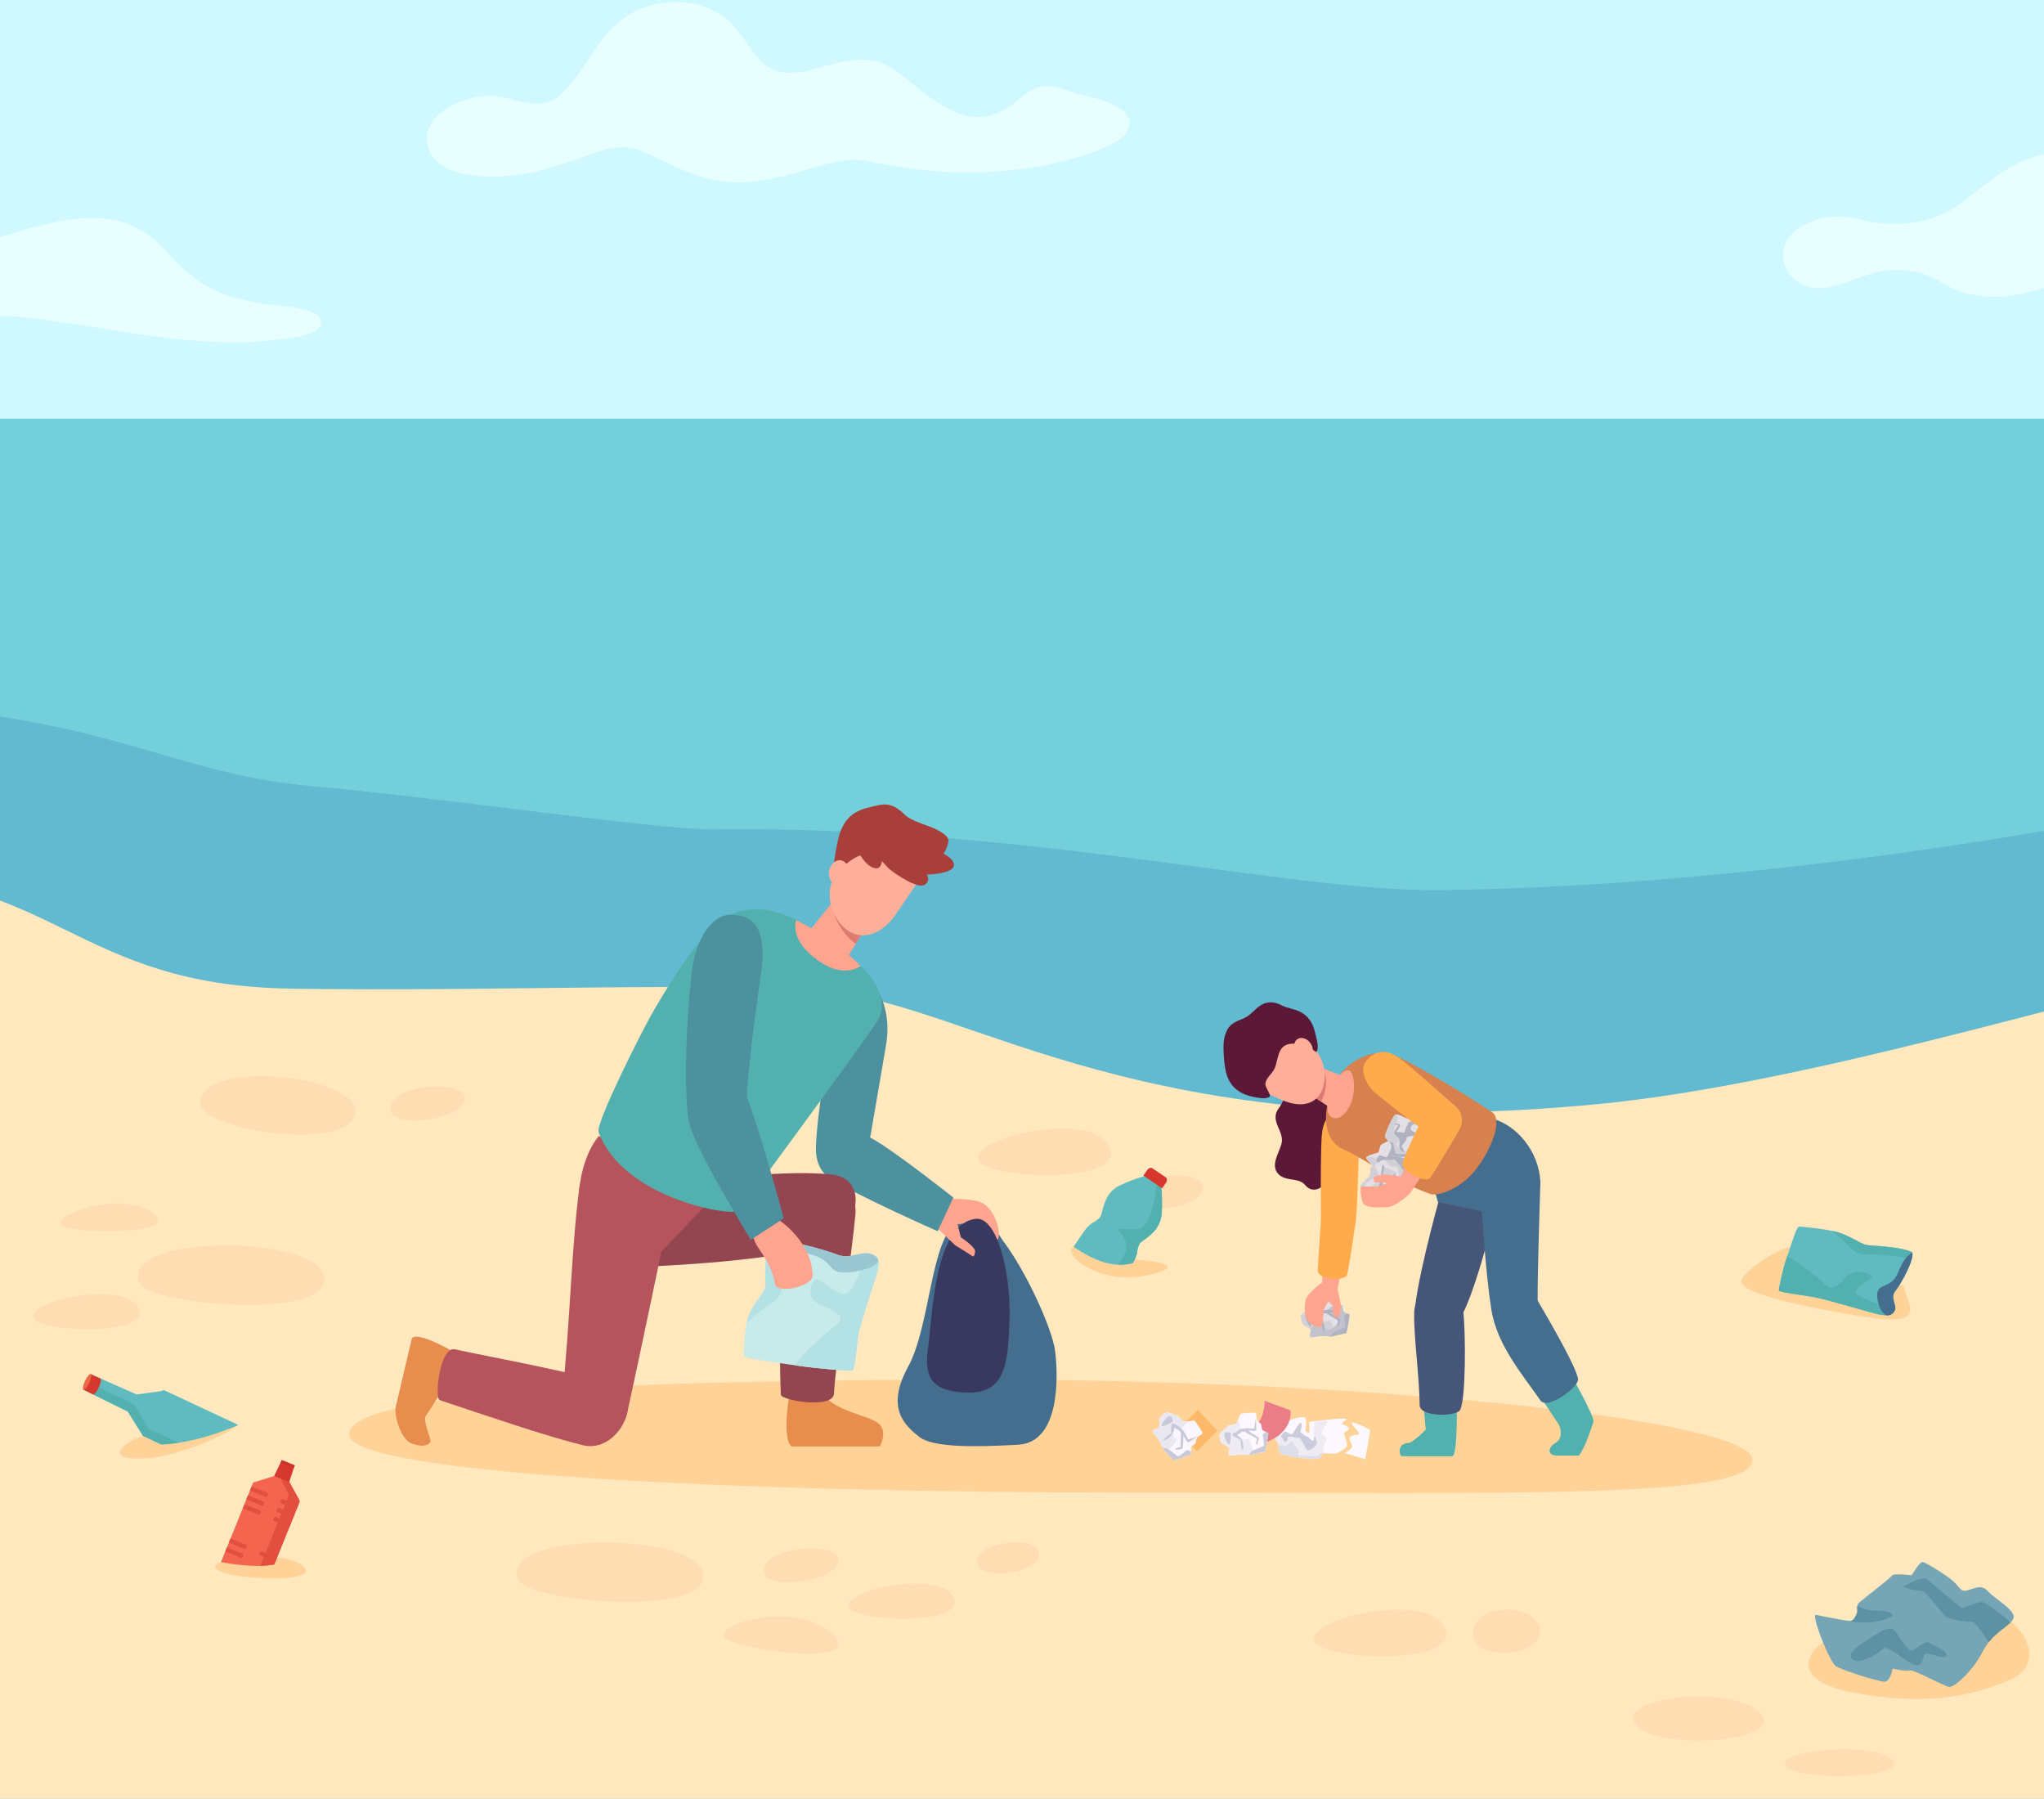 <svg id="_レイヤー_2" data-name="レイヤー 2" xmlns="http://www.w3.org/2000/svg" width="322.71" height="283.96"><defs><clipPath id="clippath"><path class="cls-15" d="M0 0h322.71v283.96H0z"/></clipPath><style>.cls-4{fill:#934550}.cls-6{fill:#b5545c}.cls-7{fill:#fdf8ff}.cls-8{fill:#d7382d}.cls-9{fill:#de7a72}.cls-13{fill:#e3dfe5}.cls-14{fill:#ffa58f}.cls-15{fill:none}.cls-16{fill:#ffae99}.cls-18{fill:#465678}.cls-19{fill:#52b0af}.cls-21{fill:#4d909e}.cls-22{fill:#ffab4b}.cls-23{fill:#d2d0d7}.cls-24{fill:#c7c8d8}.cls-29{fill:#ffd298}.cls-32{fill:#eeebf2}.cls-34{fill:#5c1837}.cls-35{fill:#b1b2c0}.cls-37{fill:#cbccdb}.cls-38{fill:#5fbbc0}.cls-39{fill:#e24f3e}.cls-42{fill:#ffddb2}.cls-45{fill:#c2c2cf}.cls-47{fill:#456d8d}</style></defs><g clip-path="url(#clippath)" id="_レイヤー_1-2" data-name="レイヤー 1"><path fill="#cff8ff" d="M-130.31-37.75h559.23v157.98h-559.23z"/><path fill="#73cfd9" d="M-130.31 66.09h559.23V319.6h-559.23z"/><path d="M-130.31 207.69l559.23 35.66V113.54c-13.53-5.27-42.6 4.16-74.1 11.31-33.82 7.68-84.2 15.21-127.82 15.66-23.4.24-65.52-10.26-114.29-9.58-8.43.12-42.09-4.91-63.62-6.85-21.53-1.93-30.88-10.38-64.81-12.65-18.16-1.21-86.45-.42-114.6-1.69v97.95z" fill="#61bad0"/><path d="M428.91 366.25h-559.22V153.56s62.59-15.2 106.87-15.36c32.26-.11 35.23 17.31 69.28 17.86 32.13.52 67.12-1.16 85 .51 22.83 2.14 49.43 24.7 121.62 17.7 33.11-3.21 78.02-17.47 92.91-20.04 39.05-6.75 83.54-.68 83.54-.68v212.69z" fill="#ffe7be"/><path class="cls-29" d="M288.94 258.68c-3.03 1.14-7.27 6.5 3.64 8.51 10.91 2.02 18.18.85 24.85-2.05 6.67-2.9.67-11.48-4.55-10.31-5.21 1.18-23.94 3.84-23.94 3.84zm-119.45-61.86c-2.05.77 3.71 6.37 12.05 4.4 8.33-1.97-4.35-2.54-4.35-2.54l-7.7-1.86zm-134.6 49.77c-2.54.73.08 2.55 8.57 2.55s4.01-3.12.29-3.28c-3.72-.16-8.86.73-8.86.73zm-12.27-19.91c-2.38.53-6.83 3.76-.16 3.56 6.67-.2 16.57-5.45 14.75-5.45s-14.59 1.89-14.59 1.89zm277.91-23.69c.68 3.19 4.24 6.65-7.03 4.75-11.27-1.9-19.73-3.96-18.48-5.89 1.25-1.93 6.25-4.99 7.63-4.98 1.38 0 17.88 6.12 17.88 6.12z"/><path class="cls-42" d="M137.34 352.91c-59.92-8.7-112.5-16.46-171.87 1.72-20.6 6.06-56.5.74-72.25-11.38-17.58-13.59-16.58-43.24-23.53-63.57v86.56h559.22v-71.8c-65.37 81.35-197.35 72.15-291.57 58.47z"/><path d="M159.21 16.91c1.74-1.16 3.31-3.03 5.49-3.31 2.04-.26 3.93.93 5.87 1.33 1.99.41 10.07 2.08 7.15 6.2-1.91 2.71-19.12 9.16-40.54 4.32-3.62-.82-7.52.72-10.82 1.64-4.45 1.25-9.12 2.32-13.72 1.29-3.67-.82-7.03-2.49-10.37-4.14-3.66-1.8-6.38-.8-10.1.53-4.9 1.74-10.05 3.31-15.31 3.1-3.31-.13-8.35-.94-9.31-4.77-1.3-5.18 5.92-8.11 9.9-7.95 4.12.17 7.76 2.93 11.27-.41 3.94-3.75 5.64-9.33 10.42-12.32 4.59-2.87 11.17-2.9 15.51.49 3.27 2.56 4.57 8.17 9.22 8.53 4.74.37 9.25-2.86 14.05-1.85 3.37.71 5.98 3.75 8.72 5.65 4.12 2.86 8.02 4.7 12.57 1.66zM-79.91 49.22c-.46-1.12-.56-2.44-.16-4 1.69-6.71 10.98-5.46 15.94-6.62 7.85-1.83 14.82-5.97 21.89-9.68 9.17-4.81 14.04-1.43 21.04 4.91 7.85 7.12 14.95 5.45 24.45 2.64 8.27-2.45 16.49-4.02 22.81 3.01 5.09 5.66 8.53 7.42 16.19 8.56 1.55.23 7.63.45 8.34 2.35.91 2.42-4.33 2.89-5.81 3.1-13.45 1.91-27.11-1.79-40.4-3.33-11.67-1.35-22.09 1.58-33.43 3.79-5.91 1.15-11.88 1.89-17.91 2.11-5.52.2-10.94-1.06-16.43-.93-4.53.11-14.38-.73-16.51-5.92zm446.45-19.44c5.51 1.64 7.62 5.56 4.69 10.58-3.44 5.89-7.56 8.09-14.33 8.24-2.68.06-5.58-.25-7.95-1.61-1.92-1.1-3.39-2.96-5.38-3.99-5.63-2.92-11.88-.43-17.44 1.38-7.33 2.38-13.07 4.16-19.96 0-2.99-1.8-6.2-2.12-9.55-1.48-3.04.58-6.29 2.6-9.37 2.59-5.44-.01-8.06-6.36-3.2-9.5 3.26-2.11 6.31-2.17 9.93-1.27 5.2 1.29 11.34.63 15.62-2.62 4.19-3.19 8.51-7.27 14.01-7.82 2.44-.25 5.89-.51 8.24.3 2.11.73 2.53 2.29 4 3.74 3.27 3.22 8.22 1.55 12.21.84 5.95-1.07 12.65-1.12 18.48.63z" fill="#e7ffff"/><path class="cls-42" d="M258 271.81c-1.94-4.14 16.18-5.87 20.06-1.26 3.88 4.61-17.81 6.05-20.06 1.26zm23.85 6.5c-.02-2.19 14.66-3.36 17-.38s-16.97 3.38-17 .38zM31.63 173.96c-.35 4.49 23.36 7.96 24.43 1.88 1.07-6.08-23.88-8.8-24.43-1.88zm200.92 83.8c-.4 4.53 10.56 3.95 10.6-.25.04-4.2-10.13-5-10.6.25zM81.83 249.4c-3.31-7.71 28.16-7.75 29.18-.88 1.02 6.86-27.67 4.4-29.18.88zm-59.81-46.89c-3.31-7.71 28.16-7.75 29.18-.88 1.02 6.86-27.67 4.4-29.18.88zm93.05 56.41c-4.2-2 9.84-6.62 16.03-1.24 6.19 5.38-12 3.16-16.03 1.24zm-104.8-65.2c-3.73-1.12 7.75-5.99 13.45-2.49 5.71 3.5-9.87 3.57-13.45 2.49zm110.46 54.7c-1.24-4.19 11.58-5.34 11.65-2.12.07 3.22-10.84 4.86-11.65 2.12zm57.62-58.88c-1.24-4.19 11.58-5.34 11.65-2.12.07 3.22-10.84 4.86-11.65 2.12zM61.76 175.48c-1.24-4.19 11.58-5.34 11.65-2.12.07 3.22-10.84 4.86-11.65 2.12zm72.18 78c0-2.75 14.89-5.64 16.7-1.16 1.8 4.48-16.7 3.67-16.7 1.16zm73.47 5.26c0-3.66 18.57-7.51 20.82-1.54 2.25 5.96-20.83 4.88-20.82 1.54zm-52.96-75.95c0-3.66 18.57-7.51 20.82-1.54 2.25 5.96-20.83 4.88-20.82 1.54zm-149.22 25c0-2.75 14.89-5.64 16.7-1.16 1.8 4.48-16.7 3.67-16.7 1.16zm149.05 38.82c-.56-3.02 9.2-4.51 9.75-1.51.55 3.01-9.13 4.85-9.75 1.51z"/><path d="M297.5 265.47c-1.17-.08-6.6-1.79-7.64-2.45-1.04-.67-4-8.3-3.15-8.11.85.19 5.08 1.06 5.53.95.45-.11.69-.6.98-1.31.1-.23-.2-1.12.28-1.55.47-.43 5.02-3.92 5.22-4.3.21-.38 3.09-.03 3.09-.03s1.29-2.17 1.76-2.1c.48.07 3.97 2.2 4.98 3.19 1.01.99.99 1.6 2.18 1.26 1.19-.34 2.14-.95 3.18.22s4.52 3.04 3.96 4.28c-.56 1.24-3.24 2.04-4.84 5.2-1.6 3.16-4.46 5.57-5.22 5.58-.75 0-5.68-2.83-6.33-2.62-.65.21-2.66-.27-2.66-.27s-.4 2.14-1.34 2.07z" fill="#76a5b5"/><path d="M292.74 262.1c-1.52-.75.34-2.1 2.14-3.27 1.79-1.17 3.56-2.4 4.32-1.36.75 1.04 2.04 3.24 2.68 3.07.64-.17 1.99-1.65 2.73-1.21.73.44 3.08 1.33 2.67 2.07-.43.77-3.21-1.03-3.53-.05-.32.98-.37 1.8-1.58 1.41-1.21-.39-4.16-3.1-4.74-2.55-.58.55-3.46 2.5-4.68 1.9zm21.26-2.88c1.21-1.54 2.63-2.32 3.4-3.07-.95-1.1-3.81-3.03-4.31-3.22-.63-.24-3.03.99-3.37.88-.34-.11-4.85-4.11-5.55-4.54-.7-.44-2.61.61-3.48 1.05-.74.37 2.58.87 2.88.84.29-.03 2.85 3.21 3.5 3.92.65.71 3.87.95 4.37.95.38 0 1.83 2.08 2.57 3.2zm-17.81-4.98c-1.12.04-2.16-.37-2.94-.75-.08.42.04.91-.03 1.06-.29.7-.52 1.2-.98 1.31h-.2c3.17.82 6.07-.37 6.63-.67.66-.35-.75-1.02-2.49-.95z" fill="#5d92a4"/><path class="cls-34" d="M202.33 180.53c-.38 1.5-1.88 3.51-.41 4.89 1.18 1.11 3.14.43 4.14 1.65 1.34 1.62 3.18.22 3.92-1.23.86-1.69.9-3.84.45-5.65-.24-.97-.67-1.92-.72-2.93-.06-1.21.35-2.39.2-3.62-.31-2.61-2.24-2.94-4.48-2.73-2.16.2-2.45 2.58-3.53 4.02-1.54 2.05.93 3.6.43 5.61z"/><path class="cls-29" d="M276.67 230.42c0 6.28-36.98 5.19-98.41 5.19s-123.12-2.9-123.12-9.18 38.55-8.65 99.98-8.65 121.55 6.36 121.55 12.63z"/><path class="cls-47" d="M158.34 195.85c3.62 4.75 7.78 13.83 8.24 17.4.46 3.57.96 14.43-5.83 14.81-6.78.38-13.51.48-15.67-1.28-2.16-1.75-5.32-4.42-1.71-11.02 3.61-6.6 3.49-20.48 7.97-22.98 4.48-2.5 5.96 1.71 7 3.07z"/><path class="cls-14" d="M148.24 193.95s3.67-1.18 5.37-.72c1.27.34 3.16 2.81 3.76 2.57.87-.35.08-4.95-2.63-6.05-1.89-.77-7.16-.41-7.16-.41l.66 4.61z"/><path d="M154.05 192.4c3.26-.39 5.51 8.05 5.34 15.55-.17 7.5-.77 11.96-6.52 11.88-5.75-.09-7.03-2.4-6.35-7.04.68-4.63.9-19.6 7.53-20.39z" fill="#393960"/><path class="cls-14" d="M146.72 192.66l4.1 3.93s2.21 1.34 2.77 1.74c.2.14.41-.67.35-.91-.17-.75-2.24-2.1-2.24-2.1l-.73-2.88-4.25.21z"/><path class="cls-21" d="M137.85 155.13c1.51 2.14 2.82 5.43 2.02 9.96-.74 4.2-2.18 12.95-3.07 17.71-1.01 5.46-8.16 4.82-7.98-1.68.16-5.44 1.95-15.28 1.95-15.28.85-2.98 4.33-8.82 7.06-10.71z"/><path class="cls-21" d="M137.95 179.88c3.56 2.03 12.57 9.16 12.57 9.16l-2.48 5.32s-12.78-5.64-16.91-8.32c-3.19-2.07-.93-10.57 6.82-6.16z"/><path d="M69.07 220.63l1.7-.05 1.45-7.17-1.12-.3s-5.75-3.28-6.12-1.66c-.55 2.32-1.59 6.78-2.49 10.59-.33 1.39.74 4.81 2.19 5.67.62.37 2.84.98 3.28-.18.13-.36-1.23-3.28-.76-3.98.98-1.48 1.54-2.37 1.88-2.92zm69.86 7.69s1.29-2.36-.23-3.62c-1.52-1.26-6.62-1.86-8.74-4.53s-5.36.15-5.36.15-1.16 6.52.32 8h14.01z" fill="#e78d4e"/><path class="cls-4" d="M103.13 199.89s19.44-.75 27.59-3.59c3.84-1.34 7.42-10.31.23-10.94-6-.53-18.23.1-25.05 3-.55.8-2.77 11.53-2.77 11.53z"/><path class="cls-4" d="M135.06 191.65c.59-6.9-11.38-8.48-11.51 1.84-.08 6.13-.67 18.22-.26 26.68.05.9 8.26 2.3 8.38-.18.24-4.86 2.88-22.42 3.39-28.34z"/><path d="M126.02 215.6c-5.62-.84-8.57-1.17-8.57-1.64s0-4.13.7-6.16c.7-2.02 2.5-3.66 2.65-4.6s-.39-5.38.93-7.33c2.11-.39 8.5 1.4 10.45 2.18 1.95.78 3.66-.54 5.14-.16 1.48.39 1.48 1.08 1.33 2.3-.16 1.21-2.88 8.46-3.2 10.96-.31 2.49-.47 5.14-.94 5.22-.47.08-5.82-.38-8.49-.78z" fill="#c7ebea"/><path d="M137.33 197.9c-.09-.02-.17-.04-.27-.05-.97 1.95-2.22 6.15-3.63 6.38-1.72.29-4.36-3.14-4.91-2.12-.55 1.01-1.4 2.92 1.25 3.99 2.65 1.07 3.58 1.86 2.42 2.87-1 .86-5.45 4.52-6.74 6.54.19.03.38.06.58.09 2.67.4 8.03.86 8.49.78.47-.08.62-2.73.94-5.22.31-2.49 3.04-9.74 3.2-10.96.15-1.21.15-1.91-1.33-2.3zm-15.59-2.02c-1.32 1.95-.78 6.39-.93 7.33s-1.95 2.57-2.65 4.6c-.11.32-.2.69-.28 1.07.97-.93 2.14-1.95 3.4-2.77 3.24-2.1 1.79-3.13 1.79-4.39 0-.88.15-3.9.38-5.83-.69-.07-1.28-.08-1.7 0z" fill="#b4e1e3"/><path d="M138.67 198.97c-.04-.16-.1-.31-.2-.44-.09-.1-.22-.2-.38-.32-.2-.12-.44-.22-.76-.31-1.48-.39-3.19.94-5.14.16-1.94-.77-8.24-2.54-10.39-2.19.88.75 2.1 1.37 5.43 1.98 3.95.73 3.43 2.49 5.17 2.94 1.56.4 6.26-.6 6.28-1.82z" fill="#99c6d1"/><path class="cls-6" d="M105.33 193.2s-4.41 21.29-6.28 29.71c-.88 3.97-10.58.4-10.3-2.28 1.35-12.81 1.46-24.04 2.79-33.66.73-.64 13.79 6.23 13.79 6.23z"/><path class="cls-6" d="M96.92 218.74c5.04 1.87.66 10.78-4.9 9.4-5.95-1.48-14.56-4.44-22.6-7.12-.86-.29.02-8.57 2.43-8.02 4.75 1.08 19.5 3.68 25.06 5.75zm-5.39-26.31l12.39 5.68 11.26-11.8.06-1.45-20.72-5.51s-3.97 4.38-2.99 13.09z"/><path class="cls-19" d="M138.45 161.27c2.49-3.9-1.19-8.54-8.1-13.3-6.9-4.77-11.2-5.22-15.06-3.57-3.64 1.56-8.3 8.66-11.98 14.95-2.06 3.5-9.28 18-8.81 19.32 3.76 10.57 21.48 13.59 22.36 12.37 1.96-2.73 19.2-26.02 21.6-29.77z"/><path class="cls-14" d="M127.14 147.75l6.02 4.41 3.54-5.76-5.06-4.27-4.5 5.62z"/><path class="cls-9" d="M133.31 147.24c.44.58 1.38 1.51 1.8 1.75l1.58-2.58-4.44-3.81s-1.78.86 1.05 4.65z"/><path class="cls-16" d="M145.1 138.96l-4.02 5.87c-2.01 2.61-4.99 3.79-7.49 1.87-2.49-1.92-3.56-6.21-1.55-8.82l3.96-5.14 9.09 6.23z"/><path d="M148.97 134.76s.69-1 .77-2.02c.08-1.03-2.38-2.08-3.32-2.39-.94-.31-2.92-1.09-3.42-1.6-2.39-2.42-3.66-1.77-5.51-1.37-2.27.5-4.05 1.45-4.98 4.4-.35 1.11-1.49 7.29-.6 6.28 1.58-1.78 2.86-2.67 3.92-3.02.47.74 1.27 1.74 2.2 1.99.86.23 1.13-.46 1.19-1.1.52.5.92 1.04 1.25 1.3 1.15.92 4.39 3.08 5.47 2.46 1.08-.62.39-1.63.39-1.63s3.55-.07 4.17-1.15c.62-1.08-1.55-2.16-1.55-2.16z" fill="#a93f3b"/><path class="cls-16" d="M133.95 138.01c-.19 1.06-1.02 1.81-1.86 1.66-.84-.15-1.38-1.13-1.18-2.2.18-1.07 1.02-1.81 1.87-1.66.84.15 1.37 1.13 1.18 2.2z"/><path class="cls-14" d="M135.88 152.48c-1.45-1.48-3.32-2.99-5.53-4.51a32.176 32.176 0 00-4.67-2.72c-.39 1.54.04 3.82 3.24 6.2 3.17 2.35 5.55 1.97 6.97 1.02z"/><path class="cls-21" d="M115.29 144.4c-2.69 0-5.22 3.4-5.95 8.27-.68 4.51-1.5 17.3-.71 23.26.4 3.04 8.82 3.78 9.25-2.87.46-7.32 2.43-20.54 2.43-20.54.6-6.9-2.01-8.12-5.01-8.12z"/><path class="cls-14" d="M121.93 192.07c1.42.37 6.36 4.35 6.36 9.3 0 1.73-5.62 2.92-5.91 1.4-.88-4.7-3.71-5.98-3.44-8.21.18-1.48 1.38-2.92 2.99-2.5z"/><path class="cls-21" d="M117.45 172.05c2.04 4.5 6.29 20.27 6.29 20.27l-5.21 3.39s-8.08-13.17-9.59-17.95c-2.04-6.49 5.76-11.75 8.5-5.71z"/><path fill="#fcb969" d="M188.99 229.1l-3.08-3.31 3.21-3.25 3.08 3.3-3.21 3.26z"/><path class="cls-7" d="M206.7 224.46s5.42-.76 5.96-.43c-.44.21-.83.75-.83.75s1.17.4 1.14.75c-.03.35-.94.53-.77.95.17.42.62 1.57.42 1.86-.2.29-1.29 1.04-1.74 1.12-.46.07-4.14-.19-4.14-.19l-.04-4.8z"/><path class="cls-7" d="M212.26 229.36c.46-.2 1.24-.7 1.23-1.05-.01-.35-.75-1.24-.22-1.58.53-.34 1.38-.09 1.3-.47-.08-.38-1.53-1.65-1.09-1.7.45-.05 2.34.84 2.8 1.15.09.51-.76 4.64-.76 4.64l-3.26-1z"/><path class="cls-13" d="M206.9 211.06c.24.13 1.27-.19 1.83-.17.57.02 1.28.11 1.59.06.3-.06 2.01-.46 2.18-.5.16-.04.61-2.93.54-2.93-.07 0-.8-.38-.91-.5-.11-.12-.13-.93-.27-.98-.13-.05-.63-.53-.68-.7-.04-.16.06-1.02-.19-1.03-.26 0-2.33.08-2.35.22-.03.14-.54 1.51-.68 1.58-.14.06-1.19.22-1.27.32-.07.1-1.34 1.17-1.35 1.33 0 .16.21 1.22.35 1.31.13.1 1.29.86 1.29.86s-.31 1.01-.09 1.13z"/><path class="cls-23" d="M205.35 207.75c0-.16 1.27-1.23 1.35-1.33.07-.1 1.12-.25 1.27-.32.06-.03.2-.32.34-.65.21.69.44 1.36.58 1.54.3.38-1.09.1-1.06.36.03.26 1.17 1.28 1.48 1.25.3-.03.68-.37.82.03.13.38.74 1.57.66 2.21-.21.05-.37.08-.45.1-.3.06-1.02-.04-1.59-.06-.56-.02-1.58.3-1.83.17-.23-.12.09-1.13.09-1.13s-1.16-.76-1.29-.86c-.14-.1-.35-1.15-.35-1.31z"/><path class="cls-45" d="M208.02 208.78c.35-.2 1.27 1.11 1.67 1.17.4.06 1.58-.92 1.64-1.27.06-.35-1.54-1.26-1.76-1.61-.23-.35.46-.59.78-.91.24-.24.48-1.18.62-1.86.28.01.18.87.22 1.03.05.17.54.65.68.7.14.05.16.86.27.98.11.12.84.49.91.5.07 0-.38 2.89-.54 2.93-.17.04-1.88.44-2.18.5-.3.06-1.02-.04-1.59-.06-.56-.02-1.58.3-1.83.17-.23-.12.09-1.13.09-1.13s-.04-.03-.11-.07c.3-.38.88-.93 1.14-1.08z"/><path class="cls-35" d="M210.5 210.39c.29-.29 1.63-.69 1.82-.86.19-.17-.13-1.5-.13-1.73 0-.11.24-.28.53-.44.16.08.3.14.33.15.07 0-.38 2.89-.54 2.93-.17.04-1.88.44-2.18.5-.09.02-.23.02-.39.02.22-.22.45-.44.57-.57zm-3.63-1.03c.29.03.35-1.85.24-1.89-.1-.04-.83-.21-.98.13-.15.34.47 1.73.73 1.76z"/><path class="cls-35" d="M207.45 207.65c.53-.48 1.21-.77 1.89-.86.49-.06.98.02 1.47.02.07-.3.35-1.32.27-1.54.16.43.13 1.27.17 1.63.04.38-1.17.26-1.36.28.54.3 1.13.68 1.63 1.02.19.13-.11 1.09-.32 1.13-.24.05.07-.93.06-.92-.35-.15-.66-.41-1.01-.57-.29-.14-.68-.5-.98-.52-.53-.03-.68.27-1.15.53.82.6 1.14 1.35.94 2.4-.05.25-.3-.68-.3-.64-.05-.33-.08-.65-.1-.98-.15-.05-1.56-.65-1.21-.97z"/><path d="M181.97 225.91c0 .28.79 1.01 1.05 1.51s.53 1.17.73 1.41c.2.24 1.4 1.52 1.51 1.65.12.12 2.85-.91 2.82-.97-.03-.06-.07-.88-.02-1.04.05-.15.75-.57.73-.71-.03-.15.15-.81.27-.93.13-.12.92-.45.8-.68-.12-.23-1.21-1.99-1.35-1.94-.13.04-1.58.28-1.71.18-.13-.09-.77-.93-.9-.95-.12-.01-1.68-.59-1.83-.52-.14.07-.95.78-.97.95-.02.17-.11 1.55-.11 1.55s-1.04.22-1.03.48z" fill="#fbf6fd"/><path d="M184.08 222.93c.15-.08 1.7.5 1.83.52.12.02.77.85.9.95.06.04.38.02.73-.03-.5.52-.97 1.05-1.06 1.26-.19.45-.62-.9-.83-.75-.21.15-.54 1.66-.36 1.9.17.25.66.41.38.73-.27.3-1 1.42-1.6 1.66-.14-.16-.26-.28-.31-.34-.2-.24-.47-.91-.73-1.41-.26-.5-1.05-1.23-1.05-1.51 0-.26 1.03-.48 1.03-.48s.09-1.38.11-1.55c.02-.17.83-.88.97-.95z" fill="#e9e7ef"/><path class="cls-24" d="M184.32 228.72c.4.11 1.4 1.08 1.64 1.16.24.08 1.24-.86 1.44-.97.09-.05.36.07.64.24.01.18.02.33.04.36.03.06-2.7 1.09-2.82.97-.11-.12-1.31-1.41-1.51-1.65-.06-.07-.13-.19-.21-.33.3.08.61.17.77.21zm-.89-3.67c.12.26 1.78-.61 1.77-.72-.02-.11-.23-.82-.6-.79-.37.03-1.28 1.26-1.17 1.51z"/><path class="cls-24" d="M185.21 224.71c.67.23 1.27.68 1.67 1.22.3.4.47.86.71 1.29.29-.08 1.32-.35 1.47-.53-.3.35-1.04.74-1.33.95-.3.22-.8-.89-.91-1.05 0 .62-.03 1.31-.08 1.92-.01.23-1 .45-1.14.28-.16-.18.84-.4.83-.4-.04-.39.03-.77 0-1.16-.02-.32.1-.84-.03-1.11-.24-.48-.57-.46-1.02-.74-.12 1.01-.62 1.66-1.63 2-.24.08.44-.6.41-.57.26-.2.53-.39.81-.57-.03-.15-.21-1.68.25-1.53z"/><path class="cls-19" d="M221.36 229.87c-.47 0-.84-2.04 1-2.08.69-.02 2.75-2.11 2.75-2.11l-.44-4.61H230s.18 8.8-.72 8.8h-7.92zm24.23-2.1c1.42-.85.58-2.78.58-2.79l-3.82-5.77 5.54-2.41s3.96 6.88 3.68 7.67c-.3.85-1.14 3.71-2.28 5.3h-3.34c-1.45.09-1.85-1.11-.36-2z"/><path class="cls-18" d="M227.73 187.45s-3.51 12.29-4.29 18.67c-.23 1.89 6.78 2.78 7.61 1.05 2.54-5.26 5.32-17.23 5.32-17.23l-8.64-2.48z"/><path class="cls-18" d="M231.05 207.17c-.42-4.55-7.61-4.99-7.77-.04-.12 3.68.81 10.02.86 14.7.02 1.9 5.95 1.83 6.43.68.86-2.08.83-11.63.48-15.34z"/><path class="cls-47" d="M243.2 186.56c.19 3.39-8.65 4.81-8.65 4.81l-7.52-1.62-2.08-7.09s7.84-6.96 10.99-5.98c3.43 1.07 6.98 4.85 7.26 9.87z"/><path class="cls-14" d="M209.21 192.39l-.55 11.81 2.34.09 2.38-11.39-4.17-.51z"/><path class="cls-22" d="M212.88 175.26c-2.07-.6-3.85.81-4.16 3.63-.29 2.62-.16 13.51-.16 13.51.07 1.29 5.29 1.94 5.46.58.33-2.59.51-11.63.51-11.63.01-1.92-.11-5.65-1.65-6.1z"/><path class="cls-14" d="M211.01 203.71s-1.71 2.14-1.97 3.01c-.2.68.03 2.43-.59 2.77-.52.29-1.76-.65-2.11-1.13-.46-.65-.38-2.54-.2-3.19.32-1.12 2.86-2.92 2.86-2.92l2.01 1.47z"/><path class="cls-14" d="M211.1 203.16l.62 2.87s-.05 1.08-.33 1.89c-.06.18-.62-.04-.75-.19-.26-.29-.19-1.54-.19-1.54l-1.06-1.15 1.7-1.87z"/><path class="cls-22" d="M208.56 192.61s-.44 6.24-.51 7.9c-.07 1.61 4.41 1.73 4.63.72.52-2.35 1.29-7.99 1.29-7.99l-5.41-.63z"/><path class="cls-22" d="M213.79 193.78a2.733 2.733 0 01-3.63 1.35 2.736 2.736 0 01-1.35-3.64 2.744 2.744 0 013.63-1.35c1.38.63 1.99 2.26 1.35 3.64z"/><path class="cls-47" d="M233.84 189.71s.72 11.62 1.58 16.66c.62 3.62 7.38 3.5 7.34-.84-.04-4.65.44-18.96.44-18.96l-9.36 3.14z"/><path class="cls-47" d="M242.7 205.21s-7.86-2.26-7.24 1.55c.9 5.55 4.78 10.04 7.74 14.3 1.09 1.57 5.92-2.02 5.94-3.27.02-1.78-6.44-12.58-6.44-12.58z"/><path d="M210.36 171.67c-1.74 4.31-1.29 8.48 1.75 9.76 3.05 1.3 7.12 4.61 13.65 7.03 1.26.47 4.8-.84 7.02-3.56 2.66-3.27 4.57-8.15 2.76-9.36-6.15-4.1-13.63-8.3-15.65-9.07-2.79-1.08-7.8.89-9.53 5.2z" fill="#d6814e"/><path class="cls-13" d="M223.51 185.9c.89-.34.62-1.97.68-2.32.06-.36.41-.76.21-1.02-.21-.26-.78-.16-.83-.67-.05-.51.74-1.68.64-1.93-.1-.25-2.03.23-1.98.48.04.25.15 1.42.05 1.56-.1.15-1.2.13-1.27-.14-.07-.27.14-1.83-.42-2.06-.56-.23-2.51.83-2.61.98-.1.15-.34 1.13-.34 1.13s-2.03.53-1.95.85c.07.32 1.24 1.38 1.35 1.78.11.41.22 1.36.76 1.43.54.07 4.35.44 5.73-.08z"/><path class="cls-35" d="M222.67 181.97c-.3.29-.09 1.03-.26 1.26-.17.22-.72-.49-1.1-.52-.38-.03-1.1-.59-1.1-.59s.24-1.47-.13-1.41c-.37.05-.98 2.03-1.17 1.99-.19-.03-.95-.4-1.15-.29-.2.11-.78 1.15-.78 1.15l1.59 2.06 4.64-.21.57-2.46-1.11-.98z"/><path class="cls-23" d="M215.68 182.74c.34-.03.74-.07.99-.08.49-.01 1.02 1.28 1.38 1.34.35.06.34-.53.32-.79-.02-.26 1.47-.04 1.73-.15.26-.12 1.19 1.52 1.54 1.76.35.24 1.35-.79 1.37-1.27.02-.44-.63-1.19-.79-1.51.02 0 .04-.02.04-.03.11-.14 0-1.31-.05-1.56s1.89-.73 1.98-.48c.1.25-.69 1.41-.64 1.93.05.51.62.4.83.67.21.26-.15.66-.21 1.02-.06.35.22 1.99-.68 2.32-1.38.52-5.19.15-5.73.08-.54-.07-.65-1.01-.76-1.43-.11-.41-1.28-1.47-1.35-1.82z"/><path class="cls-45" d="M218.13 184.62c.14-.01.88-.86.88-.86s1.15 1.14 1.27 1.19c.11.05.08.87.08.87s2.49-.09 2.87-.26c.21-.1.59-.44.93-.72-.06.46-.22.91-.64 1.07-1.38.52-5.19.15-5.73.08-.51-.07-.64-.92-.74-1.36h1.09z"/><path class="cls-13" d="M221.94 188.88c.45-.18.7-2.5.55-2.75-.15-.26-1.6-.41-1.6-.41s-.13-1.17-.24-1.39c-.11-.21-1.06-.09-1.31-.35s-.89-1.05-1.11-.87c-.22.18-1.94 1.21-1.88 1.33.07.12.11 1.07-.31 1.41-.43.35-1.44 1.26-1.21 1.71.24.44 1.54 2.45 1.77 2.43.23-.02.89-.73.93-.63.03.1.37.65.56.61.19-.05 1.65-1.09 1.79-1.13.14-.03 1.75.18 2.07.04z"/><path class="cls-23" d="M216.03 185.85c.43-.34.38-1.29.31-1.41-.04-.07.44-.39.92-.7-.11.24-.18.45-.14.52.11.21.79 1.14.32 1.39-.47.25-2.01 1.15-1.98 1.45.02.3 1.58 1.55 1.7 1.67.12.12 2.01-1.96 2.03-1.97.02 0 1.3.17 1.56.09.15-.05.2-.66.21-1.17.28.03 1.4.18 1.53.41.16.25-.1 2.57-.55 2.75-.32.13-1.93-.08-2.07-.04-.14.04-1.59 1.08-1.79 1.13-.19.04-.53-.51-.56-.61-.03-.1-.7.61-.93.63-.23.02-1.53-1.99-1.77-2.43-.23-.44.78-1.36 1.21-1.71z"/><path class="cls-35" d="M221.04 188.03c.17-.24-1.56-.67-1.81-.51-.26.16-1.01 1.11-.87 1.19.15.08 1.1-.45 1.27-.49.18-.04 1.26.02 1.41-.2z"/><path class="cls-23" d="M220.12 186.2c.15-.02.48-1.25.19-1.31-.28-.06-2.01-.83-1.95-.6.06.23-.29 2.05-.18 2.11.11.06 1.73-.17 1.94-.2zm-2.25 1.65c.22-.26.64-1.08.44-1.16-.2-.08-1.62.18-1.57.41.05.24-.12.86.06.84.17-.02.98.01 1.07-.1z"/><path class="cls-35" d="M216.72 188.23c.23-.1.47-.15.72-.15-.07-.22.18-.66.26-.86.17-.47.27-.73.27-1.2 0-.16.27-2.2.3-2.19.84.3-.62 2.06.61 2.08.3 0 .69.21.84-.1.21-.46.9-.83.53-.12-.5.95-1.27.42-1.94 1.01.14 1.21-1.13 1.71-1.89 2.22.05-.04-.06-.54.29-.69z"/><path class="cls-13" d="M225.35 181.39c.17-.18.26-1.02.51-1.08.26-.06.64-.65.5-.81-.13-.16-1.21-1.37-1.34-1.69-.13-.32.02-1.17-.11-1.27-.13-.09-1.23-.64-1.41-.55-.18.08-1.04.6-1.33.56s-1.51-.86-1.9-.56c-.39.3-1.72 3.2-1.58 3.5.13.3 1.05 1.14 1.03 1.32-.02.18-.24 1.54-.03 1.58.21.03 2.49.45 2.76.19.27-.27 1.04-1.41 1.2-1.42.15-.02 1.51.46 1.72.24z"/><path class="cls-23" d="M220.26 175.98s.1-.05.16-.06c.12.28.25.55.29.56.07.04-.62 1.62-.56 1.82.06.2 1.41.95 1.41.95s-1.02 1.05-1.04 1.39c-.02.35 1.27 1.19 1.27 1.19s1.29-1.47 1.45-1.48c.16-.02-.14-1.5-.14-1.5s.4.31.52.37 1.16-.27 1.35-.28c.08 0 .06-.55.02-1.18.15.35 1.22 1.57 1.35 1.73.14.16-.24.76-.5.81-.26.06-.34.91-.51 1.08-.21.21-1.56-.26-1.72-.24-.16.01-.93 1.15-1.2 1.42-.28.27-2.55-.16-2.76-.19-.21-.03.01-1.4.03-1.58.02-.18-.9-1.02-1.03-1.32-.13-.31 1.19-3.2 1.58-3.5z"/><path class="cls-35" d="M219.96 180.42s.29 1.54.36 1.67c.07.13 1.58.11 1.78.01.21-.1 1.24-1.04 1.45-1.12.22-.08.66-.76.73-.85.04-.06.84.11 1.53.2-.22.15-.3.89-.46 1.05-.21.21-1.56-.26-1.72-.24-.16.01-.93 1.15-1.2 1.42-.28.27-2.55-.16-2.76-.19-.21-.03.01-1.4.03-1.58.01-.08-.2-.33-.44-.59l.69.21z"/><path class="cls-35" d="M220.14 178.75c.14-.39.4-.82.62-1.17-.21-.02-.47-.03-.63-.18-.06-.06.62-.1.79.07.43.06-.37 1.09-.45 1.21.37 0 .9.05 1.26.14.11-.49.33-1.02.59-1.44-.13-.27.5-.38.62-.41.27-.08.54-.15.81-.21-.1.02.93.09.44.24.51-.13-1.43 1.01-.2.27-.37.22-1.1.12-1.23.61-.28 1.02 1.2.71 1.16 1.21-.02.28-1.62.1-1.85.53.08.37-.54.98-.74 1.21-.07.34.34.63.38.98.03.29-.6-.29-.62-.32-.18-.28-.19-.65-.17-.97.03-.3.08-.74-.17-.96-.07-.06-.9-.67-.6-.8z"/><path class="cls-14" d="M213.1 174.58c-.96 1.97-2.5 2.41-3.2 1.47-.56-.73-.27-1.94.18-3.72.45-1.78 1.98-3.59 2.87-3.37.89.22 1.23 3.43.16 5.62zm11.81 2.64l-4.16 9.53 1.88 1.63 5.99-9.2-3.71-1.96z"/><path class="cls-22" d="M215.6 167.62c1.25-1.74 3.25-2.21 5.5-.49 2.09 1.6 8.75 7.57 8.75 7.57.88.94-2.52 5.28-3.88 4.48-2.93-1.75-8.97-6.77-8.97-6.77-1.39-1.31-2.33-3.49-1.39-4.79z"/><path class="cls-22" d="M226.87 179.63c1.54.54 3.23-.28 3.77-1.82s-.28-3.22-1.82-3.76a2.95 2.95 0 00-3.76 1.82c-.54 1.54.27 3.22 1.81 3.76z"/><path class="cls-14" d="M221.79 185.78l-4.24 1.52s-1.89.01-2.54 0c-.46-.01-.03 2.13.14 2.55.39.93 2.81.75 3.81.73 1.39-.03 3.67-2.2 3.67-2.2l-.85-2.6z"/><path class="cls-14" d="M221.88 185.78l-3.06-.39s-1.71.07-1.95.51c-.1.18.06.76.27.77.69.03 1.63.05 1.63.05l1.3 1 1.8-1.95z"/><path class="cls-22" d="M224.89 176.08s-2.46 4.47-3.46 7.52c-.38 1.16 3.67 3.34 4.37 2.32 1.84-2.71 4.7-7.77 4.7-7.77l-5.6-2.07z"/><path class="cls-14" d="M213.16 170.35l-2.75 4.77-4.22-2.79 2.27-3.85 4.7 1.87z"/><path class="cls-9" d="M206.19 172.33l2.26-3.85.19.08c1.15 1.59.76 3.54.09 5.01-.05.12-.11.23-.17.33l-2.38-1.58z"/><path class="cls-16" d="M197.01 171.22l5.26 2.37c2.67 1.2 5.3 1.04 6.4-1.4 1.11-2.45.26-6.26-2.4-7.46l-5.26-2.37-3.99 8.86z"/><path class="cls-34" d="M207.71 163.4c-.27-1.46-.82-2.7-2.13-3.51-1.06-.65-2.33-.69-3.37-1.26-.91-.5-2.06-.52-2.84-.12-1.15.55-1.77 1.69-2.96 2.22-1.09.48-2.05.72-2.66 1.85-.52.97-.62 2.11-.58 3.19.04 1.11.13 2.42.4 3.5.57 2.37 2.26 3.53 4.57 3.93.63.11 1.7.34 2.28-.05.38-.24-.73-1.52-.64-2.1.14-.97 1.06-1.52 1.44-2.36.41-.91.44-1.95.9-2.84 1.09-2.1 4.38-.73 5.7.22.5-.72.05-1.91-.09-2.67z"/><path class="cls-16" d="M204.76 166.21c.57.73 1.5.95 2.07.5.58-.45.58-1.4 0-2.13-.57-.73-1.49-.95-2.06-.5-.58.45-.58 1.4-.01 2.13z"/><path class="cls-7" d="M208.1 230.21c.93-.22.87-1.88.97-2.23.11-.34.52-.7.34-.99-.17-.29-.76-.26-.74-.77.02-.52.95-1.58.89-1.84-.06-.26-2.06-.03-2.04.23.01.26-.03 1.43-.15 1.56-.12.13-1.21-.02-1.25-.31-.04-.28.37-1.8-.15-2.1-.53-.29-2.61.51-2.73.64-.12.14-.48 1.08-.48 1.08s-2.09.27-2.05.6c.03.33 1.06 1.53 1.11 1.95.06.42.04 1.38.57 1.52.54.13 4.28 1 5.71.66z"/><path class="cls-37" d="M207.76 226.2c-.34.25-.22 1.01-.42 1.22-.19.2-.65-.58-1.02-.66-.37-.07-1.02-.73-1.02-.73s.43-1.43.05-1.42c-.37 0-1.24 1.89-1.42 1.83-.18-.05-.89-.52-1.1-.44-.21.08-.93 1.05-.93 1.05l1.32 2.25 4.65.39.88-2.38-.98-1.12z"/><path class="cls-32" d="M200.71 226.06c.34.01.74.02.99.05.49.05.86 1.4 1.2 1.51.34.11.42-.48.42-.74.01-.26 1.46.15 1.74.07.27-.09.99 1.67 1.31 1.95.32.28 1.45-.61 1.54-1.09.07-.43-.48-1.27-.59-1.6.02 0 .04-.02.05-.03.12-.13.16-1.3.15-1.56-.02-.26 1.98-.48 2.04-.23.06.26-.87 1.32-.89 1.84-.02.51.56.48.74.77.18.29-.23.64-.34.99-.1.35-.04 2-.97 2.23-1.44.34-5.18-.52-5.71-.66-.53-.14-.51-1.09-.57-1.52-.06-.42-1.08-1.62-1.11-1.98z"/><path d="M202.91 228.25c.14 0 .98-.74.98-.74s1 1.29 1.1 1.35c.11.06-.03.87-.03.87s2.49.23 2.9.11c.22-.07.64-.36 1.01-.6-.12.46-.33.88-.77.98-1.44.34-5.18-.52-5.71-.66-.5-.13-.51-1-.56-1.45.33.05.98.13 1.08.14z" fill="#dedeeb"/><path d="M197.83 225.52c1.97-1.54 1.83-4.38 1.83-4.38l4.09 1.49s.53 3.35-3.73 4.98l-2.19-2.09z" fill="#ea7d88"/><path class="cls-7" d="M194.06 229.76c.25.13 1.27-.18 1.84-.16.57.02 1.28.12 1.59.06.3-.06 2.02-.46 2.19-.5.16-.04.62-2.93.55-2.94-.07 0-.8-.38-.92-.5-.11-.12-.13-.94-.26-.99-.14-.05-.63-.54-.67-.7-.04-.16.06-1.02-.2-1.03-.26-.01-2.33.07-2.36.21-.03.14-.55 1.52-.69 1.58-.14.07-1.2.21-1.27.31-.07.1-1.35 1.17-1.36 1.33 0 .16.21 1.22.34 1.32.14.1 1.3.86 1.3.86s-.32 1.01-.09 1.14z"/><path class="cls-32" d="M192.51 226.44c0-.16 1.28-1.23 1.36-1.33.07-.1 1.12-.25 1.27-.31.07-.03.2-.32.34-.65.21.69.44 1.37.57 1.55.3.38-1.09.1-1.07.35.03.26 1.17 1.29 1.48 1.26.3-.03.68-.37.82.03.13.38.74 1.58.65 2.22-.21.05-.37.08-.45.1-.31.06-1.02-.04-1.59-.06-.57-.02-1.59.3-1.84.16-.23-.13.09-1.14.09-1.14s-1.16-.77-1.3-.86c-.13-.1-.35-1.16-.34-1.32z"/><path class="cls-37" d="M197.67 229.1c.3-.29 1.64-.68 1.83-.85.2-.17-.13-1.5-.13-1.74 0-.11.24-.28.53-.45.16.09.3.15.33.15.07 0-.39 2.9-.55 2.94-.17.04-1.88.44-2.19.5-.1.02-.23.02-.39.01.23-.22.45-.45.57-.57zm-3.64-1.05c.3.03.36-1.86.26-1.89-.11-.04-.83-.21-.98.13-.16.34.46 1.74.73 1.77z"/><path class="cls-37" d="M194.62 226.34c.19-.17.48-.27.7-.41.23-.15.46-.39.74-.41.03 0 .05.02.07.04.5-.15 1.07-.11 1.61-.05h.26c.06-.25.09-.55.12-.77.04-.26.12-.51.11-.77.12.24.1.52.1.77 0 .24 0 .52-.02.78h.04c.1 0 .11.15.02.17-.02 0-.05 0-.09.02v.05c-.02.07-.1.12-.16.12-.24-.01-.48-.02-.72-.04l-.33.03c.24.13.46.31.65.43.26.15.63.33.87.57.07-.02.17.03.16.12 0 .02 0 .04-.01.07.01.03 0 .08-.02.1-.03.16-.07.31-.11.46-.03.13-.05.37-.22.4-.04 0-.08-.02-.09-.06-.03-.13.04-.3.07-.42.03-.14.05-.29.09-.43-.26-.12-.54-.33-.76-.45-.3-.17-.82-.35-1.08-.64-.06 0-.11-.01-.15-.01-.13 0-.27 0-.39-.04-.16.23-.49.41-.76.56.05.04.11.08.16.11.22.13.38.3.52.49.18.18.2.52.24.75.07.35.08.71.01 1.05-.01.05-.08.04-.1 0-.17-.28-.19-.66-.24-.98-.03-.22-.04-.44-.05-.65-.15-.05-.27-.12-.41-.21-.13-.08-.26-.15-.39-.22 0 0-.25-.11-.18-.12-.24.04-.42-.25-.23-.43z"/><path class="cls-38" d="M182.64 193.84c-.22.32-.46.6-.74.84-.78.77-1.67 1.27-1.93 1.58-.19.23-.3.65-.4 1.11-.01.55-.27 1.28-.73 2.02-3.36.9-6.48-.66-9.36-2.57l1.57-2.3c.56-.84 1.25-1.45 1.82-1.69.39-.27.75-.53.88-.79.19-.34.33-1.36.75-2.37.13-.35.29-.68.5-.99.56-.82 1.33-1.4 2.18-1.72 1.67-.82 3.98-1.44 3.98-1.44l1.06.72 1.06.72s.28 2.38.13 4.24c0 .91-.25 1.84-.8 2.66z"/><path class="cls-19" d="M182.64 193.84c-.22.32-.46.6-.74.84-.78.77-1.67 1.27-1.93 1.58-.19.23-.3.65-.4 1.11-.01.55-.27 1.28-.73 2.02-.78.21-1.55.28-2.3.25l.65-.96c1.89-2.79-.92-4.39-.73-4.62.25-.3 3.18.37 3.96-.4.28-.25.56-.51.74-.84 1.19-2.23 1.49-6.33 1.49-6.33l.65.44s.28 2.38.13 4.24c0 .91-.25 1.84-.8 2.66z"/><path class="cls-8" d="M181.96 184.43l2.06 1.4c.25.17.28.56.06.88l-.6.88-2.96-2.01.6-.88c.22-.32.59-.44.84-.27z"/><path class="cls-38" d="M22.42 226.32c-.02.15.06.3.2.36l2.85 1.34c4.29-.22 8.28-1.45 12.18-3.07l-11.66-5.46a.356.356 0 00-.42.09l-4.89.67-.5.94-.4.99 2.62 4.19.02-.04z"/><path class="cls-38" d="M24.04 221.22l-1.33 2.85-9.52-4.7 1.14-2.45 9.71 4.3z"/><path class="cls-19" d="M22.4 226.36l.02-.04c-.02.15.06.3.2.36l2.85 1.34c.91-.05 1.81-.13 2.7-.27l-4.63-2.17a.364.364 0 01-.2-.36l-.02.04-2.2-3.53-7-3.46.56-1.2-.34-.15-1.15 2.45 7 3.46 2.2 3.53z"/><path class="cls-8" d="M14.33 216.92l-1.15 2.45 1.49.74c.39-.82.78-1.67 1.18-2.51l-1.52-.67z"/><path d="M14.33 216.92c.18.09.08.7-.24 1.38-.32.68-.72 1.16-.91 1.07-.18-.08-.07-.7.24-1.38.32-.68.72-1.16.91-1.07z" fill="#eb6845"/><path class="cls-8" d="M15.85 217.6c.18.09.07.72-.25 1.41-.33.69-.74 1.18-.92 1.1-.18-.08-.07-.72.26-1.41.32-.69.74-1.18.92-1.1z"/><path class="cls-38" d="M282.06 198.65c1.12-3.31 1.59-5.07 2.06-5.03.47.04 4.12.34 6.1.93 1.98.59 3.52 1.81 4.45 1.98.93.17 5.38.21 7.25 1.17.28 1.3-1.82 5-2.69 6.11-.88 1.11.36 2.25-.1 3.11-.46.86-1.15.8-2.36.61-1.2-.19-8.29-2.43-10.76-2.83-2.47-.39-5.1-.71-5.16-.99-.05-.29.67-3.47 1.2-5.05z"/><path class="cls-19" d="M299.13 206.91c.03-.05.04-.1.06-.16-1.9-.74-6.01-1.84-6.18-2.71-.21-1.06 3.34-2.37 2.36-2.78-.98-.41-2.84-1.08-4.04.42-1.2 1.51-2.03 2-2.98 1.22-.81-.67-4.23-3.66-6.18-4.6-.04.11-.08.22-.11.34-.53 1.58-1.26 4.76-1.2 5.05.05.29 2.69.6 5.16.99s9.56 2.64 10.76 2.83c1.2.19 1.89.25 2.36-.61zm2.79-9.22c-1.87-.96-6.33-.99-7.25-1.17-.92-.17-2.47-1.38-4.45-1.98-.31-.09-.67-.18-1.05-.26.88.66 1.84 1.45 2.59 2.27 1.92 2.12 3.03 1.34 4.28 1.44.88.07 3.88.41 5.79.71.1-.41.14-.77.09-1.03z"/><path class="cls-47" d="M298 207.64c.16-.01.32-.04.45-.09.1-.05.21-.12.34-.2.13-.11.24-.25.34-.43.46-.86-.78-2 .1-3.11.87-1.1 2.95-4.75 2.7-6.08-.8.47-1.47 1.15-2.24 3.11-.92 2.32-2.66 1.86-3.18 2.87-.47.91.29 3.82 1.5 3.93z"/><path d="M47.28 237.12l-3.98 9.84c-2.58.47-5.54.15-8.41-.37l5.03-12.44c.06-.15.21-.23.37-.22l3.3-1.02 1.01.35.96.45 1.67 3.03h-.04c.11.09.16.25.1.39z" fill="#f3654f"/><path class="cls-39" d="M47.28 237.12l-3.98 9.84c-.71.13-1.44.19-2.2.22l4.44-10.98c.06-.16.02-.33-.09-.43h.04l-1.3-2.65.4.14.96.45 1.67 3.03h-.04c.11.09.16.25.1.39z"/><path class="cls-39" d="M43.71 238.43l.1-.25c.05-.11.17-.16.28-.12l2.42.98-.26.65-2.42-.98c-.11-.04-.16-.17-.12-.28zm-.57 1.4l.1-.25c.05-.11.17-.16.28-.12l2.42.98-.26.65-2.42-.98c-.11-.04-.16-.17-.12-.28zm3.67-1.54l-2.42-.98a.222.222 0 01-.12-.28l.1-.25c.05-.11.17-.17.28-.12l2.42.98-.26.65zm-5.1-.98l-.1.25c-.04.11-.17.16-.28.12l-2.45-.99.26-.65 2.44.99c.11.05.16.17.12.28zm-3.12.13l2.45.99c.11.05.16.17.12.28l-.1.25c-.05.11-.17.16-.28.12l-2.44-.99.26-.65zm3.69-1.53l-.1.25c-.05.11-.17.16-.28.12l-2.45-.99.26-.65 2.45.99c.11.04.16.17.12.28zm1.21 10.6l-2.42-.98c-.11-.04-.16-.17-.12-.28l.1-.25c.04-.11.17-.16.28-.12l2.42.98-.26.65zm-5.1-.98l-.1.25c-.04.11-.17.16-.28.12l-2.45-.99.26-.65 2.45.99c.11.05.16.17.12.28zm.57-1.4l-.1.25c-.05.11-.17.16-.28.12l-2.45-.99.26-.65 2.45.99c.11.04.16.17.12.28z"/><path class="cls-8" d="M43.28 232.99l2.38.96.87-2.64-2.04-.82-1.21 2.5z"/><path d="M44.49 230.49l2.04.82-.13.41c-.69-.28-1.4-.56-2.1-.85l.19-.39z" fill="#c9352c"/><path class="cls-15" d="M-130.31 28.46h559.23v337.79h-559.23z"/></g></svg>